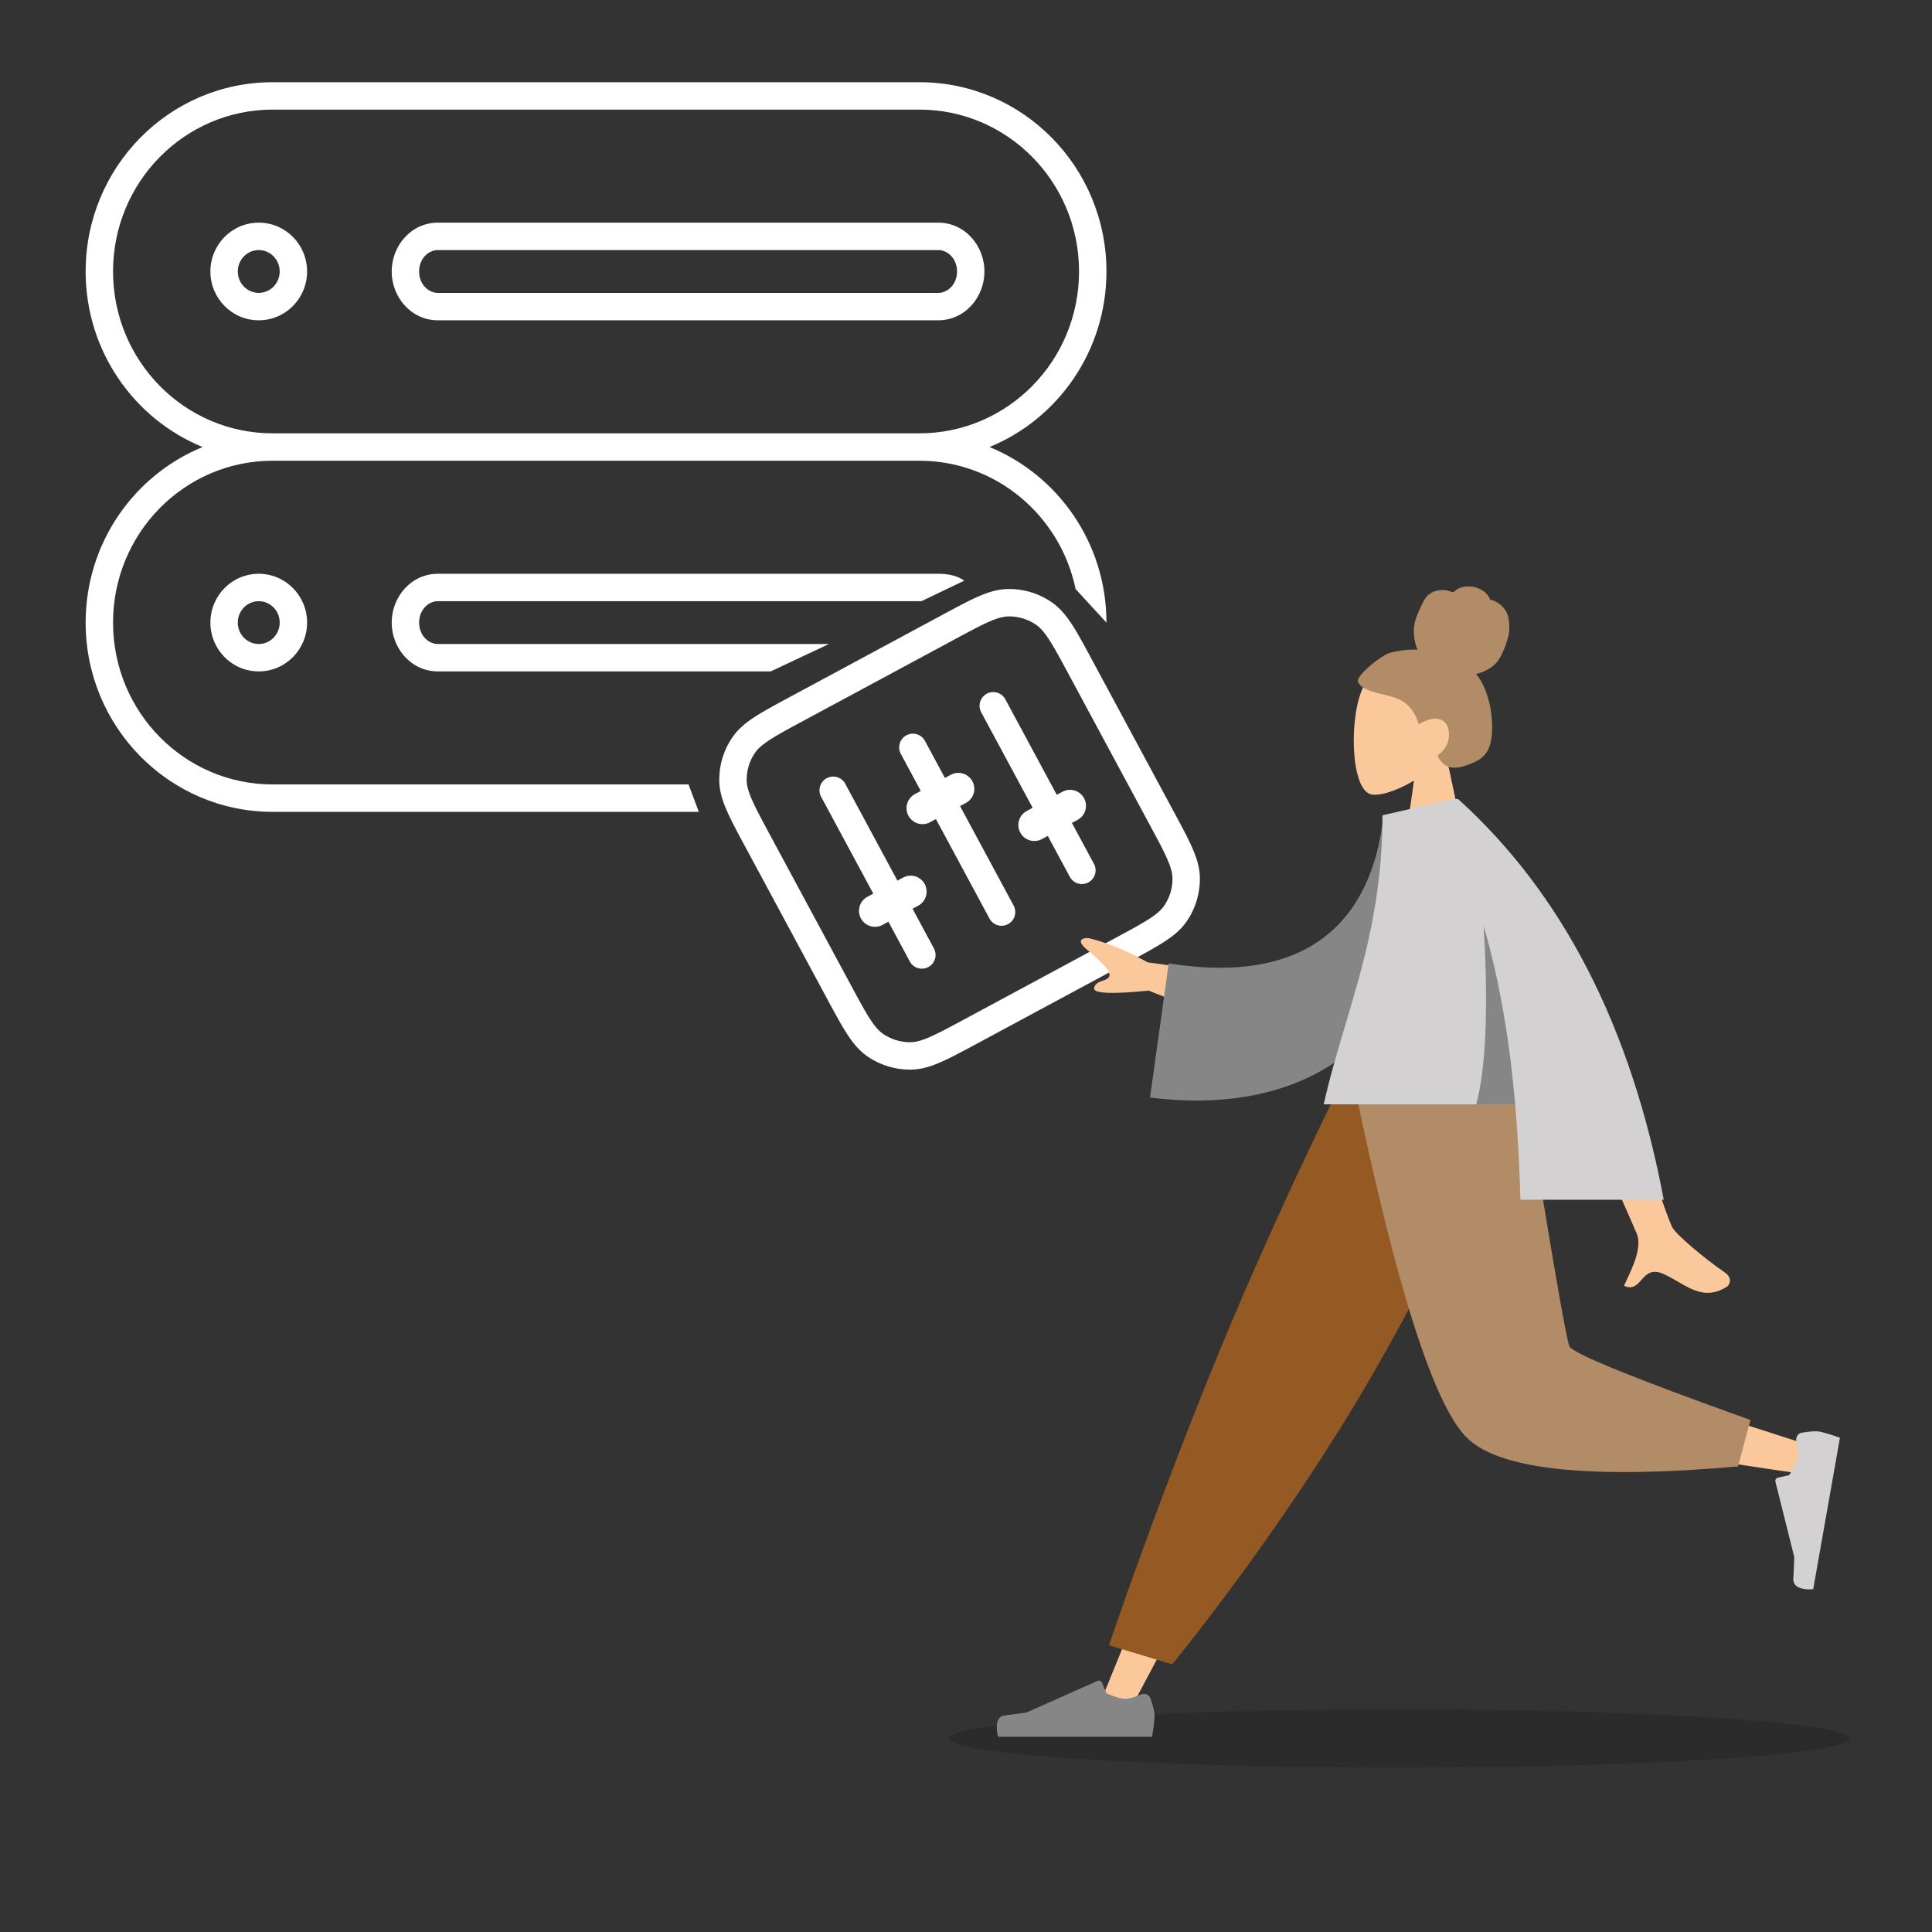 <svg xmlns="http://www.w3.org/2000/svg" width="564" height="564" fill="none"><rect width="100%" height="100%" fill="#333333" stroke="none"/><ellipse cx="408.5" cy="507.5" fill="#000" opacity=".15" rx="131.5" ry="8.5"/><path fill="#fff" fill-rule="evenodd" d="M25 79.25C25 48.786 49.388 24 79.581 24H268.42C298.612 24 323 48.786 323 79.25c0 23.17-14.108 43.056-34.148 51.25 20.04 8.194 34.148 28.08 34.148 51.25 0 .922.044-.911 0 0L204 237H79.581C49.388 237 25 212.214 25 181.75c0-23.17 14.108-43.056 34.148-51.25C39.108 122.306 25 102.42 25 79.25m54.581 55.25C53.905 134.5 33 155.605 33 181.75S53.905 229 79.581 229H201l3 8 119-55.25-9-9.789c-4.448-21.428-23.202-37.461-45.581-37.461zm188.838-8c25.676 0 46.581-21.105 46.581-47.25S294.095 32 268.419 32H79.581C53.905 32 33 53.105 33 79.25s20.905 47.25 46.581 47.25zM75.535 73c-3.329 0-6.116 2.749-6.116 6.25s2.787 6.25 6.116 6.25 6.116-2.749 6.116-6.25S78.864 73 75.535 73m-14.116 6.25c0-7.82 6.27-14.25 14.116-14.25S89.65 71.43 89.65 79.25 83.381 93.5 75.535 93.5s-14.116-6.43-14.116-14.25m52.928 0c0-7.565 5.736-14.25 13.467-14.25h146.102c7.731 0 13.467 6.685 13.467 14.25s-5.736 14.25-13.467 14.25H127.814c-7.731 0-13.467-6.685-13.467-14.25M127.814 73c-2.726 0-5.467 2.493-5.467 6.25s2.741 6.25 5.467 6.25h146.102c2.726 0 5.467-2.493 5.467-6.25S276.642 73 273.916 73zm-52.28 102.5c-3.328 0-6.115 2.749-6.115 6.25s2.787 6.25 6.116 6.25 6.116-2.749 6.116-6.25-2.787-6.25-6.116-6.25m-14.115 6.25c0-7.82 6.27-14.25 14.116-14.25s14.116 6.43 14.116 14.25S83.381 196 75.535 196s-14.116-6.43-14.116-14.25m52.928 0c0-7.565 5.736-14.25 13.467-14.25h146.102c2.799 0 5.486.524 7.584 2l-12.5 6-44 20.5h-97.186c-7.731 0-13.467-6.685-13.467-14.25m13.467-6.25c-2.726 0-5.467 2.493-5.467 6.25s2.741 6.25 5.467 6.25H242l-17 8 44-20.5z" clip-rule="evenodd"/><path fill="#fff" fill-rule="evenodd" d="m274.996 179.551-44.269 23.838c-4.268 2.298-7.685 4.138-10.326 5.851-2.711 1.759-4.903 3.568-6.542 5.935a21.83 21.83 0 0 0-3.877 12.925c.065 2.878.9 5.594 2.195 8.555 1.262 2.884 3.102 6.301 5.4 10.568l23.838 44.27c2.298 4.268 4.138 7.685 5.851 10.326 1.759 2.711 3.567 4.903 5.934 6.542a21.84 21.84 0 0 0 12.925 3.877c2.879-.065 5.595-.9 8.556-2.195 2.883-1.262 6.301-3.102 10.568-5.4l44.27-23.838c4.267-2.298 7.685-4.138 10.325-5.851 2.712-1.759 4.903-3.568 6.542-5.935a21.83 21.83 0 0 0 3.878-12.924c-.066-2.879-.9-5.595-2.196-8.556-1.261-2.883-3.101-6.301-5.399-10.568l-23.838-44.27c-2.298-4.268-4.139-7.685-5.852-10.326-1.758-2.711-3.567-4.903-5.934-6.542a21.84 21.84 0 0 0-12.925-3.877c-2.878.066-5.594.9-8.555 2.195-2.884 1.262-6.301 3.102-10.569 5.4m13.776 1.93c2.506-1.097 4.128-1.495 5.53-1.527a13.84 13.84 0 0 1 8.189 2.457c1.153.798 2.288 2.023 3.777 4.318 1.514 2.334 3.202 5.462 5.601 9.917l23.674 43.965c2.399 4.455 4.081 7.586 5.196 10.135 1.097 2.506 1.495 4.128 1.527 5.53a13.84 13.84 0 0 1-2.457 8.189c-.798 1.153-2.024 2.288-4.318 3.777-2.335 1.514-5.463 3.202-9.918 5.601l-43.964 23.674c-4.455 2.399-7.586 4.081-10.135 5.197-2.506 1.096-4.128 1.494-5.53 1.526a13.83 13.83 0 0 1-8.189-2.457c-1.153-.798-2.289-2.023-3.777-4.318-1.515-2.334-3.203-5.462-5.601-9.917l-23.674-43.965c-2.399-4.455-4.082-7.586-5.197-10.135-1.096-2.506-1.494-4.128-1.526-5.53a13.83 13.83 0 0 1 2.456-8.189c.799-1.153 2.024-2.288 4.319-3.777 2.334-1.514 5.462-3.202 9.917-5.601l43.965-23.674c4.455-2.399 7.586-4.081 10.135-5.196m-47.437 45.702a4 4 0 0 0-1.625 5.419l15.222 28.269-1.712.922a4.66 4.66 0 0 0 4.419 8.206l1.712-.922 6.246 11.599a3.999 3.999 0 1 0 7.043-3.793l-6.245-11.598 1.712-.922a4.661 4.661 0 0 0-4.419-8.207l-1.712.922-15.222-28.269a4 4 0 0 0-5.419-1.626m23.262-12.525a4 4 0 0 0-1.625 5.418l5.827 10.823-1.712.921a4.66 4.66 0 0 0-1.893 6.313 4.66 4.66 0 0 0 6.313 1.894l1.712-.922 15.639 29.045a4 4 0 0 0 7.044-3.793l-15.64-29.044 1.712-.922a4.66 4.66 0 1 0-4.419-8.207l-1.712.922-5.828-10.823a4 4 0 0 0-5.418-1.625m23.47-12.139a4 4 0 0 0-1.625 5.418l15.014 27.882-1.713.922a4.66 4.66 0 0 0 4.42 8.207l1.712-.922 6.454 11.986a4 4 0 0 0 7.043-3.793l-6.454-11.986 1.712-.922a4.661 4.661 0 0 0-4.419-8.207l-1.712.922-15.013-27.881a4 4 0 0 0-5.419-1.626" clip-rule="evenodd"/><path fill="#FAC89A" fill-rule="evenodd" d="M412.772 227.878c-5.158 3.106-10.227 4.607-12.607 3.995-5.966-1.537-6.515-23.339-1.898-31.935 4.616-8.595 28.349-12.341 29.545 4.689.416 5.91-2.069 11.185-5.74 15.489l6.582 30.645h-19.12z" clip-rule="evenodd"/><path fill="#B28B67" fill-rule="evenodd" d="M405.819 190.577c2.613-.796 6.405-1.066 8.001-.883-.908-2.172-1.268-4.592-.974-6.949.285-2.289 1.309-4.238 2.256-6.281.437-.942.932-1.878 1.669-2.598.752-.734 1.703-1.218 2.701-1.449 1.02-.237 2.088-.217 3.11-.003.453.095.858.302 1.302.417.454.117.675-.167 1.004-.452.795-.688 1.96-1.027 2.965-1.149 1.128-.136 2.298.034 3.373.404 1.047.361 2.053.946 2.81 1.799.337.38.643.812.842 1.289.081.196.095.312.29.383.181.067.393.069.579.132 1.806.611 3.349 2.004 4.189 3.793.491 1.043.723 2.88.659 4.94-.063 2.059-1.925 7.433-3.666 9.393-1.554 1.749-3.839 2.904-6.043 3.409 1.463 1.671 2.437 3.759 3.157 5.882a28.7 28.7 0 0 1 1.446 7.145c.17 2.32.185 4.773-.359 7.044-.509 2.123-1.599 3.865-3.417 4.97-.833.506-1.729.886-2.631 1.234-.888.342-1.779.675-2.71.867-1.761.364-3.79.301-5.147-1.099-.489-.505-1.026-1.139-1.383-1.755-.128-.222-.206-.367-.05-.584.187-.26.489-.459.729-.662 1.367-1.158 2.214-2.703 2.427-4.541.217-1.864-.285-4.269-2.099-5.083-2.24-1.004-4.706.149-6.696 1.223-.846-2.982-2.583-5.668-5.307-7.036-3.012-1.513-6.47-1.69-9.566-2.989-.807-.338-1.628-.722-2.222-1.412-.249-.288-.54-.662-.639-1.043-.13-.501.193-.92.443-1.311 1.324-2.069 6.344-6.25 8.957-7.045" clip-rule="evenodd"/><path fill="#FAC89A" fill-rule="evenodd" d="m433.434 316.811-59.198 98.856-44.381 83.575h-9.559l74.361-182.431z" clip-rule="evenodd"/><path fill="#868686" fill-rule="evenodd" d="M333.087 494.669c1.077-.457 2.351.018 2.741 1.121.555 1.575 1.209 3.691 1.209 4.928 0 2.153-.718 6.282-.718 6.282h-44.933s-1.752-5.784 2.022-6.245 6.269-.833 6.269-.833l20.695-9.215a1 1 0 0 1 1.331.532l1.262 3.06s3.494 1.628 5.678 1.628c1.209 0 3.045-.665 4.444-1.258" clip-rule="evenodd"/><path fill="#955A23" fill-rule="evenodd" d="m342.181 485.859-18.435-5.57s12.115-36.178 29.698-79.624c17.583-43.447 37.766-83.854 37.766-83.854h52.067s-22.439 51.113-47.578 92.886c-25.139 41.774-53.518 76.162-53.518 76.162" clip-rule="evenodd"/><path fill="#FAC89A" fill-rule="evenodd" d="M437.323 316.811c5.588 34.738 16.364 79.121 17.381 80.491q1.017 1.37 73.222 24.509l-2.065 8.42q-86.105-12.41-90.74-19.256c-4.635-6.846-27.778-60.93-36.741-94.164z" clip-rule="evenodd"/><path fill="#B28B67" fill-rule="evenodd" d="m511.006 414.532-3.637 13.561q-64.401 5.643-78.92-8.153t-33.095-103.129h49.649q11.77 73.152 13.159 76.223t52.844 21.498" clip-rule="evenodd"/><path fill="#D3D1D1" fill-rule="evenodd" d="M524.411 420.755c-.264-1.141.426-2.315 1.582-2.507 1.649-.273 3.847-.548 5.067-.333 2.122.373 6.068 1.797 6.068 1.797l-7.802 44.201s-6.007.719-5.806-3.074.268-6.312.268-6.312l-5.492-21.955a1 1 0 0 1 .756-1.219l3.235-.711s2.212-3.154 2.591-5.302c.21-1.188-.125-3.107-.467-4.585" clip-rule="evenodd"/><path fill="#FAC89A" fill-rule="evenodd" d="m335.059 280.94 31.455 4.286-5.644 14.077-25.523-10.108q-16.501 1.626-15.958-.783c.305-1.354 1.474-1.763 2.551-2.139.839-.294 1.622-.567 1.897-1.253.628-1.567-2.948-4.813-6.472-7.748s-1.159-3.475.328-3.432q7.928 1.856 17.366 7.1m153.028 77.177c-2.335-4.731-22.763-65.618-22.763-65.618l-17.445.065s28.694 64.498 29.923 67.54c1.596 3.952-1.116 9.694-2.955 13.588-.284.602-.548 1.16-.771 1.661 2.551 1.14 3.777-.238 5.069-1.692 1.46-1.641 3.004-3.378 6.639-1.689 1.405.653 2.734 1.425 4.032 2.179 4.485 2.604 8.606 4.996 14.211 1.542.889-.548 1.862-2.61-.49-4.222-5.862-4.015-14.309-11.041-15.45-13.354" clip-rule="evenodd"/><path fill="#868686" fill-rule="evenodd" d="m417.54 237.232-13.658.909c-3.364 30.399-21.687 49.601-62.711 43.1l-5.451 39.148c38.344 4.95 71.971-10.384 78.862-51.9 1.784-10.748 3.193-21.932 2.958-31.257" clip-rule="evenodd"/><path fill="#D3D1D1" fill-rule="evenodd" d="M485.693 350.233q-14.225-75.602-60.048-116.979h-1.355l-.011.013-20.695 4.734c0 24.831-5.53 43.385-10.847 61.223-2.297 7.703-4.553 15.273-6.307 23.157h55.891c.788 9.032 1.271 18.316 1.523 27.852z" clip-rule="evenodd"/><path fill="#868686" fill-rule="evenodd" d="M442.32 322.381c-1.603-18.39-4.465-35.738-9.197-52.045 1.037 17.439 1.325 39.072-2.162 52.045z" clip-rule="evenodd"/></svg>